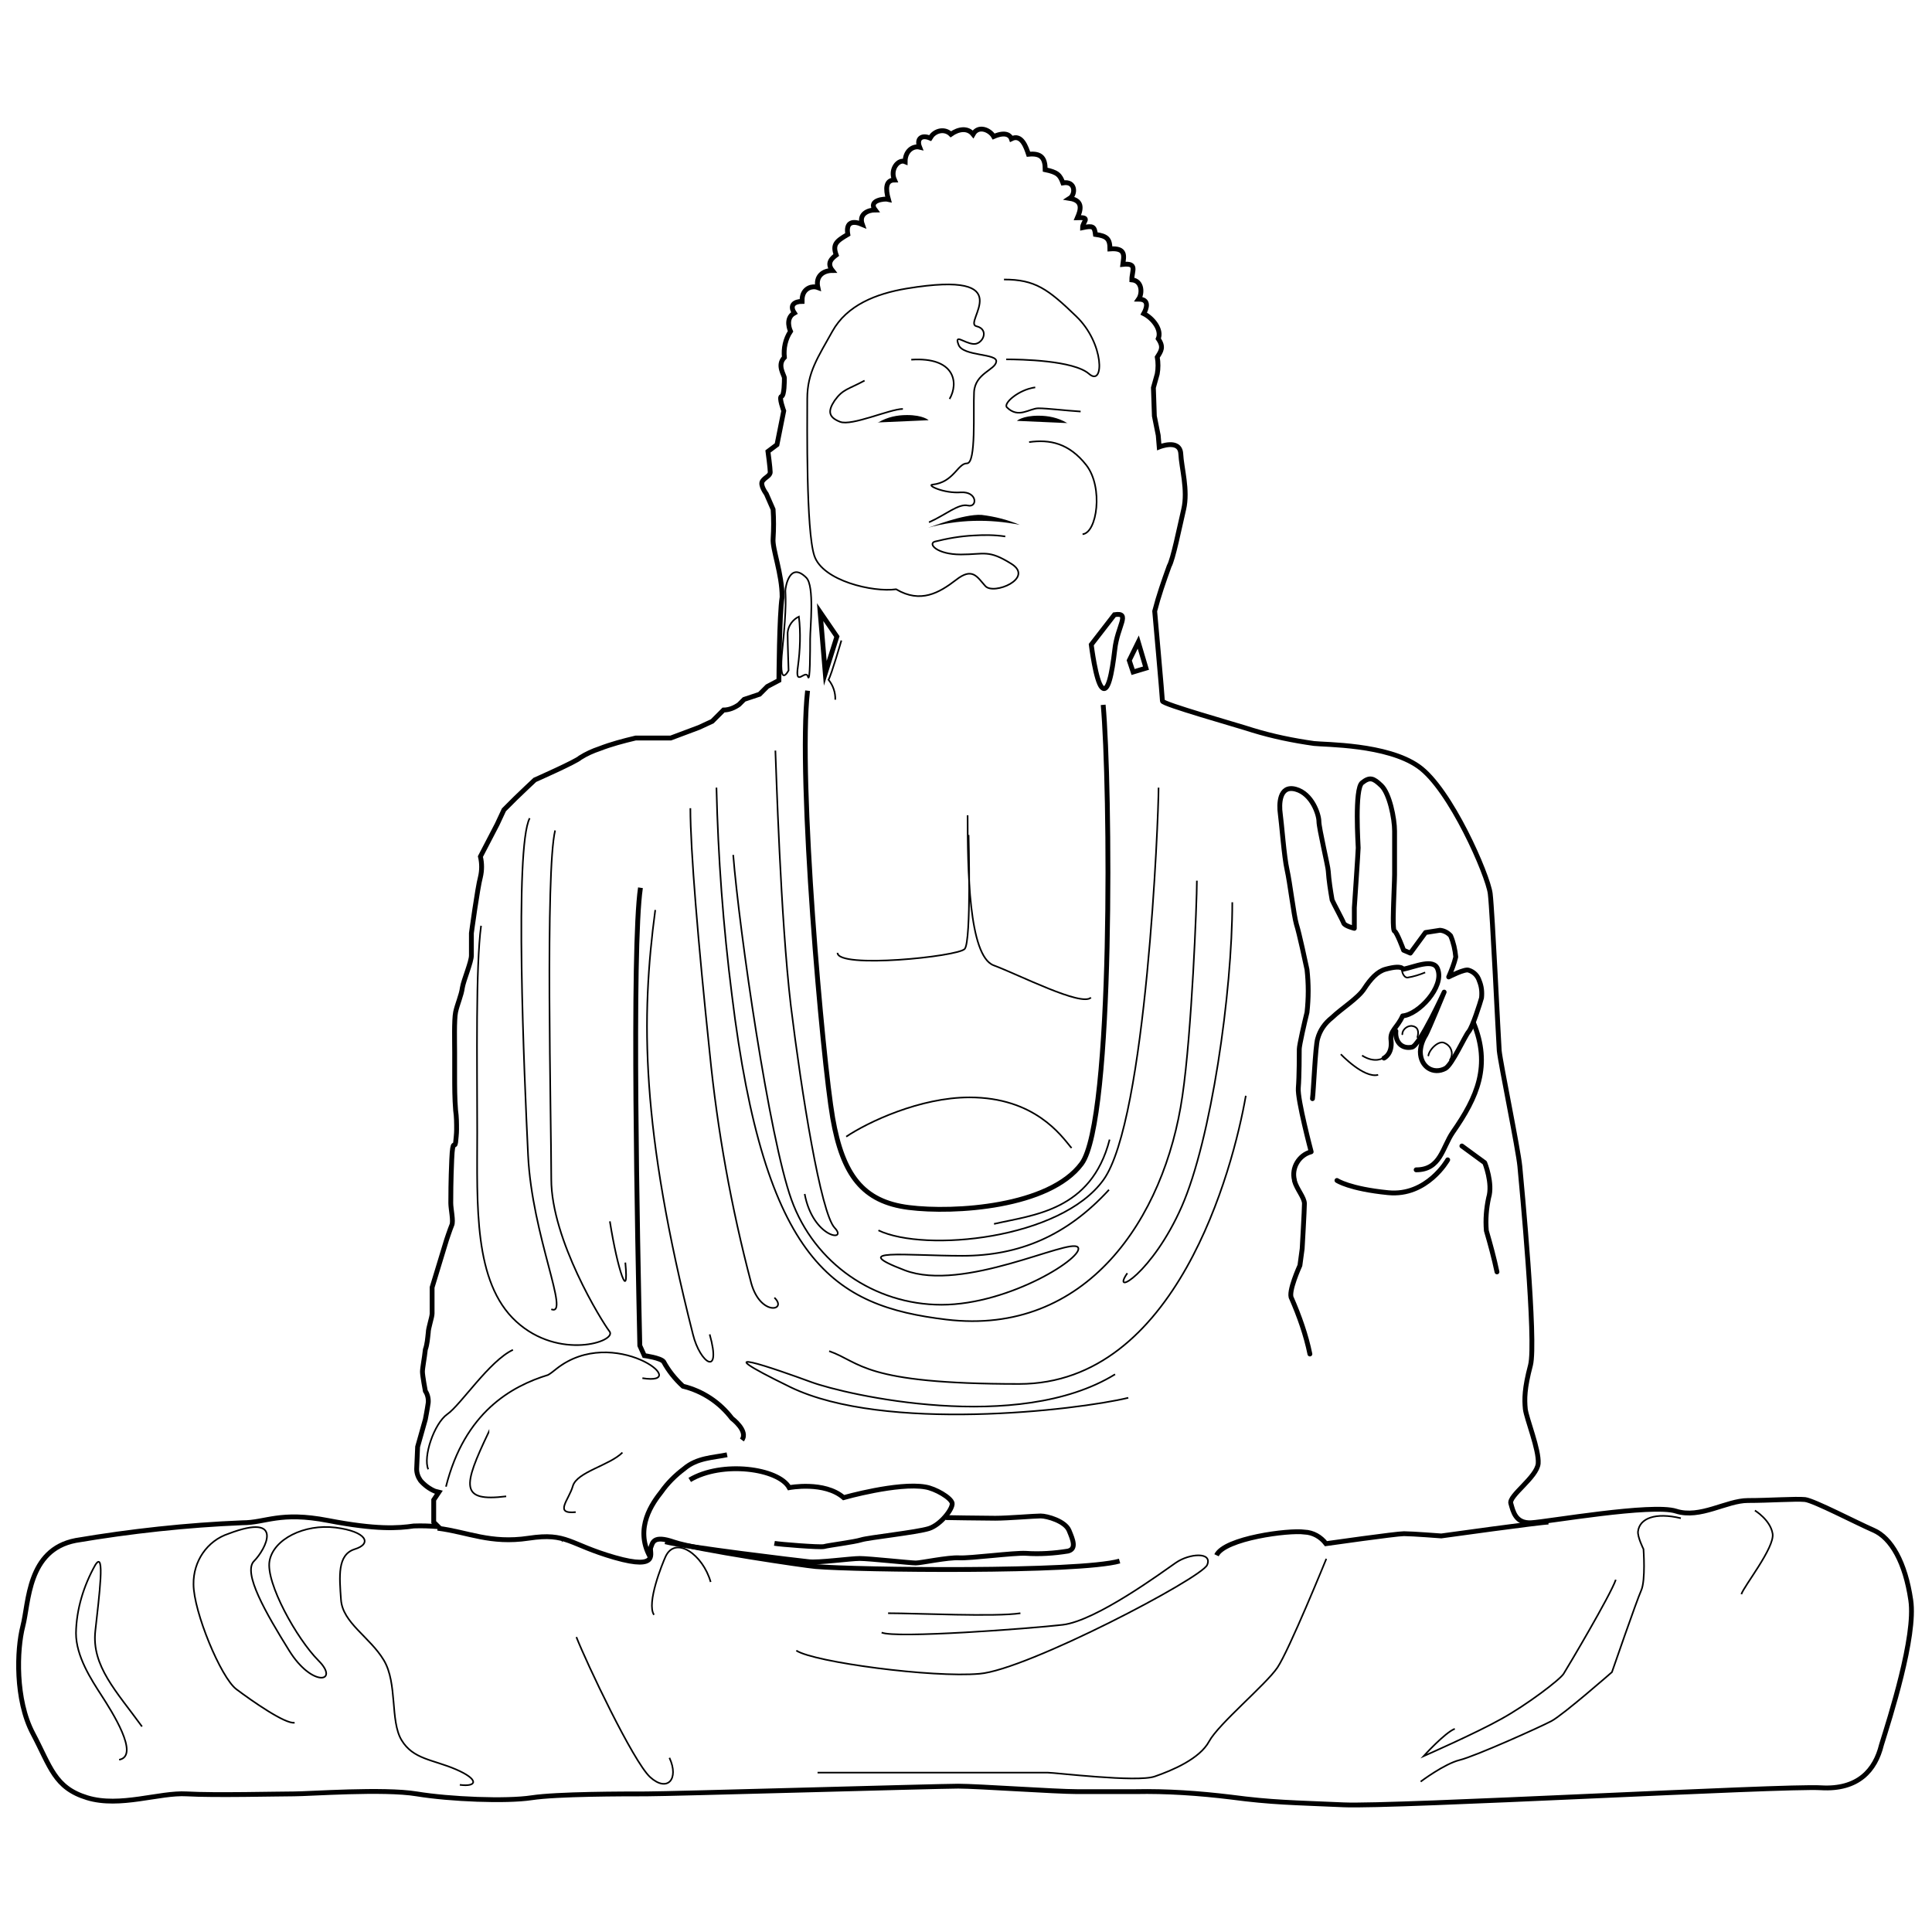 <?xml version="1.0" encoding="utf-8"?>
<!-- Generator: Adobe Illustrator 25.2.0, SVG Export Plug-In . SVG Version: 6.00 Build 0)  -->
<svg version="1.1" id="Layer_1" xmlns="http://www.w3.org/2000/svg" xmlns:xlink="http://www.w3.org/1999/xlink" x="0px" y="0px"
	 viewBox="0 0 600 600" style="enable-background:new 0 0 600 600;" xml:space="preserve">
<style type="text/css">
	*{vector-effect:non-scaling-stroke}
	.st0{fill:none;stroke:#000000;stroke-width:1.5;stroke-miterlimit:10;}
	.st1{fill:none;stroke:#000000;stroke-width:0.5;stroke-miterlimit:10;}
	.st2{fill:none;stroke:#000000;stroke-width:1.5;stroke-linecap:round;stroke-linejoin:round;}
	.st3{fill:none;stroke:#000000;stroke-width:0.5;stroke-linecap:round;stroke-linejoin:round;}
</style>
<g id="Layer_2_1_">
	<g id="Layer_1-2">
		<path class="st0" d="M593.4,496.9c-1.7-11.6-6-19.3-11.6-21.7c-5.5-2.4-18.3-9.1-21.2-9.5c-2.9-0.3-11.2,0.3-17.8,0.3
			c-6.6,0-14.8,5.7-22.3,3.3c-7.4-2.4-39.9,3.3-44.9,3.6c-5,0.3-5.7-3.6-6.4-6c-0.7-2.4,8.1-8.1,8.5-12.4c0.3-4.3-3.6-13.8-4-16.9
			c-0.3-3.1-0.3-6.4,1.6-13.6c1.9-7.2-2.8-56.4-3.3-61.8c-0.5-5.3-6-31.9-6.4-35.9c-0.3-4-2.1-43.1-2.8-48.8
			c-0.7-5.7-12.4-32.6-22.3-39.5c-9.8-6.9-29-6.7-32.4-7.1c-6.4-0.9-12.8-2.2-19-4.1c-5.2-1.7-28.1-8.1-28.1-9.1s-2.4-27.9-2.4-27.9
			c1.2-4.7,2.8-9.3,4.5-14c1.2-2.1,3.1-11.6,4.5-17.6c1.4-6-0.7-12.9-0.9-17.3c-0.3-4.7-6.7-2.1-6.7-2.1l-0.3-3.6l-1.2-6l-0.3-8.8
			l1.2-4.3c0.3-1.7,0.3-3.5,0-5.2c1.2-1.9,2.1-3.1,0.3-5.7c1.2-2.8-1.7-6.4-4.5-7.8c0.9-1.6,1.9-4.5-1.6-4.5c1.2-1.7,1.2-5.7-2.1-6
			c0-2.8,1.9-5.3-2.8-4.8c0.3-2.4,1.2-5.2-4-4.8c0-3.1-0.9-4-4.5-4.5c-0.3-2.4-0.7-2.8-4-2.1c0-1.9,2.8-3.3-1.6-3.1
			c0.9-2.1,2.1-5.3-2.4-6c1.9-1.2,1.9-5.5-2.1-4.8c-0.9-2.4-1.6-3.3-5.5-4.1c0-3.6-1.2-5.2-5.2-4.8c-0.7-2.1-2.1-6.4-5.3-4.8
			c-0.3-0.9-1.6-2.4-5.5-0.7c-1.2-2.1-4.8-3.6-6.4-0.7c-1.7-2.1-4.5-1.7-6.9,0c-1.6-1.6-4.1-1.4-5.7,0.2c-0.3,0.3-0.5,0.7-0.7,1
			c-2.8-1.2-4.3,0.3-3.3,2.8c-2.1-0.5-4.5,1.2-4.5,4.5c-2.1-0.9-4.8,2.4-3.3,5.7c-2.8,0-2.8,2.8-1.9,6c-1.2-0.3-6.4,0.3-4.1,3.3
			c-2.1,0-5.2,1.2-4,4.5c-2.8-1.2-5.2-0.9-4.5,3.1c-3.6,2.1-4.8,3.1-3.6,6.4c-1.2,0.9-3.1,2.4-1.2,4.8c-2.8,0-5.3,1.7-4.5,5.3
			c-1.9-0.7-4.1,0.3-4.7,2.4c-0.2,0.7-0.2,1.2-0.2,1.9c-2.4,0-4,1.2-2.4,3.6c-3.1,1.7-1.2,5.7-1.2,5.7c-1.6,2.4-2.2,5.3-1.9,8.1
			c-2.4,2.4,0,5.5,0,6.4s0,5.5-0.9,5.7c-0.9,0.2,0.7,4.5,0.7,4.5l-2.1,10.5l-2.8,2.1c0,0,0.7,5.2,0.7,6.4s-1.6,1.6-2.4,2.8
			c-0.9,1.2,1.2,4,1.2,4l2.1,4.8c0.2,3.1,0.2,6,0,9.1c-0.3,3.1,2.8,10.9,2.8,18.1c-0.9,5.5-1,25.9-1,25.9l-3.6,1.9l-2.4,2.4
			l-4.8,1.6l-1.6,1.6c-1.4,1-3.1,1.7-4.8,1.7l-3.5,3.5l-4.1,1.9l-8.8,3.3h-10.9c-3.8,0.9-7.6,1.9-11.2,3.3c-2.1,0.7-4.1,1.6-6,2.8
			c-1.2,1.2-14.1,6.9-14.1,6.9s-4.8,4.5-6,5.7l-3.6,3.6l-2.1,4.5l-5.2,10c0.5,2.1,0.5,4.3,0,6.4c-0.9,3.3-2.8,17.4-2.8,17.4v6.9
			c0,2.1-2.4,7.6-2.8,10c-0.3,2.4-1.6,5.2-2.1,7.6c-0.5,2.4-0.3,9.7-0.3,12.4v7.2c0,3.6,0,7.2,0.3,10.9c0.3,2.1,0.3,4,0.3,6
			c0,1.4-0.2,2.8-0.3,4c-0.3,2.1-0.9-1.6-1.2,5.2c-0.3,6.7-0.3,11.7-0.3,13.6s0.9,5.7,0.3,6.9c-0.5,1.2-1.6,4.5-1.6,4.5l-4.5,14.8
			v8.1c0,1.2-1.2,4.5-1.2,6c-0.2,1.7-0.3,3.5-0.9,5.2c-0.3,2.8-0.9,5.7-0.9,6.9c0,1.2,0.9,6,0.9,6c0.7,1,1,2.4,0.9,3.6
			c-0.3,2.1-0.9,5.2-0.9,5.2l-2.4,8.5l-0.3,6.9c0,1.4,0.5,2.6,1.2,3.6c1.2,1.4,2.8,2.6,4.5,3.3l1.2,0.3l-1.6,2.4v6.9
			c0,0,0.5,0.5,1.4,1.4c-2.6-0.2-5-0.3-7.6-0.2c-4.8,0.7-11.6,1.2-26.6-1.7c-15-2.9-19.3,0.7-26.6,0.7c-17.3,0.7-34.7,2.6-51.8,5.5
			c-15,2.9-14.5,19.3-16.4,26.6s-2.4,22.9,3.1,33.3s6.7,16.9,16.9,20c10.2,3.1,22.4-1.7,30.9-1.2c8.5,0.5,28.5,0,33.3,0
			c4.8,0,27.8-1.7,38.1,0c10.4,1.7,27.8,2.4,35.7,1.2c7.9-1.2,28.5-1.2,35.7-1.2s90.7-2.4,96.8-2.4c6,0,30.2,1.7,36.9,1.7h18.1
			c9.8-0.2,19.8,0.5,29.7,1.7c12.8,1.7,19.3,1.7,35,2.4c15.7,0.7,136.6-6,148.2-5.3c11.6,0.7,16.9-5.5,18.8-13.3
			C586.8,533.8,595.1,508.2,593.4,496.9z M256.3,209.1l-1.6-19l5.2,7.6L256.3,209.1z M346.2,201.8c-0.9,7.6-2.1,13.6-4,11.7
			c-1.9-1.9-3.3-13.3-3.3-13.3l7.2-9.3C351.3,190.1,347,194.3,346.2,201.8L346.2,201.8z M351.9,208.7l-1.2-3.6l2.8-5.7l2.4,8.1
			L351.9,208.7z"/>
		<path class="st1" d="M261.3,198.9c0,0-3.1,10.7-4,12.2c1.4,1.7,2.2,4,2.1,6.2"/>
		<path class="st1" d="M260.1,295.9c0,5,37.4,1.2,39.5-1.2s1.2-35.4,1.2-35.4"/>
		<path class="st1" d="M338.8,309.8c-2.9,2.9-22.4-7.1-30.2-10s-8.1-30.2-8.1-46.6"/>
		<path class="st1" d="M262.8,353c6.7-4.5,22.9-12.2,38.3-12.2c20.2,0,28.5,11.9,31.4,15.4l0.3,0.3"/>
		<path class="st1" d="M240.8,233.1c0.2,4.5,1.6,52.3,4.8,79.2c3.3,26.9,9.3,64.5,13.6,69c4.3,4.5-6.7,3.3-9.3-10.5"/>
		<path class="st1" d="M359.8,244.6c0,9.7-3.8,103.3-17.1,121.8c-13.3,18.5-55.4,22.6-69.9,15.7"/>
		<path class="st1" d="M227.7,265.5c1.9,23.6,11.2,88,18.1,107.1c7.1,19.7,25.7,32.6,46.6,32.6c21.4,0,45-15.2,42.3-17.9
			c-2.8-2.8-35.5,14.1-53.7,7.2c-18.1-6.9,0.3-4.5,17.9-4.5c17.6,0,32.4-6.2,45.5-20.5"/>
		<path class="st1" d="M308.7,380.1c12.1-2.8,30.2-4,35.9-26.2"/>
		<path class="st1" d="M171.2,406.6c6,2.4-6-22.9-7.2-47.8c-1.2-24.8-4.3-95.6,0.5-104.7"/>
		<path class="st1" d="M172.4,257.9c-3.1,12.8-1.2,89.5-1.2,108.3c0,18.8,15.7,44.2,18.1,47.3c2.4,3.1-15.7,9.1-29-3.1
			c-13.3-12.2-12.1-36.2-12.1-58.7c0-22.4-0.5-51.4,1.2-64.2"/>
		<path class="st1" d="M194.2,392.1c1.2,12.8-2.4,2.4-4.8-12.8"/>
		<path class="st1" d="M151.7,444.9C151.7,445.1,151.7,445.1,151.7,444.9c-7.9,16.6-9,21.6,5.5,19.8 M199.5,428
			c16.2,2.6-9-16.9-26.7-2.9c-0.9,0.7-1.7,1.4-2.6,1.9c-11.4,3.5-25.9,11.6-31.7,34.7"/>
		<path class="st1" d="M159.3,419.2c-7.4,3.5-16.2,17.1-20.4,20c-4.1,2.9-7.6,13.3-5.9,17.1"/>
		<path class="st1" d="M203.5,282.6c-4.5,33.5-4.5,67.8,11.7,131.8c2.2,9,9,13.5,5.2,0 M346.3,426.8c-30.2,18.6-83.5,6.4-94.4,2.4
			c-10.9-4-35.5-12.6-6.4,1.6c29.2,14.1,88.7,7.2,104.9,3.3 M257.5,419.6c10,3.5,10.2,10.2,59,10.2s66.4-66.6,70.4-89.5
			 M350.1,395.4c-5.3,7.6,7.8,0,16.9-20.7c9.1-20.7,15.7-66.4,15.7-94.5 M222.5,244.6c0.5,21.6,2.1,43.1,4.8,64.4
			c10.2,83.3,31.7,96.6,66.6,100.8c43.5,5.2,67.8-31.4,73.3-69.4c2.9-19.5,4.5-60,4.5-66.9 M214.4,251c0,12.9,2.4,41.6,6,75.9
			c2.4,24.2,6.7,48.1,12.9,71.6c2.9,10.4,11.4,8.5,7.2,4.5"/>
		<path class="st1" d="M335.6,127.8c-4.8-0.3-10.4-1-13.1-1c-2.8,0-6.2,3.3-9.8-0.3c-1.2-1.2,3.6-5.5,8.8-6.2 M312.2,166.6
			c-3.3-0.5-6.6-0.5-9.8-0.3c-4.1,0.2-8.1,0.9-12.1,1.9c-2.2,0.7,0.7,4,8.1,4c7.4,0,8.5-1.6,15.7,2.9s-5.5,9.8-8.1,6.9
			c-2.6-2.9-4-5.9-9.1-1.9c-5.2,4-11,7.4-18.6,2.9c-7.2,1-22.8-2.6-25.4-10.4c-2.6-7.8-2.2-40.7-2.2-48.8s3.3-12.8,7.8-20.9
			c4.5-8.1,13.5-11.7,23.1-13.3c35.9-5.9,17.3,10.7,21.6,11.7c4.3,1,1.9,5.9-1,5.5c-2.9-0.3-5.9-3.3-4.5,0.3
			c1.4,3.6,12.1,2.6,11.7,5.2c-0.3,2.6-6.6,3.6-6.9,9.5c-0.3,5.9,0.7,22.1-2.2,22.1s-4.1,5.9-10.7,6.6c-1.9,0.2,3.6,2.8,8.8,2.4
			c5.2-0.3,5.2,4.8,2.2,4.1c-2.9-0.7-6.9,2.9-12.1,5.2 M294.9,123.9c2.9-5,1.7-13.1-11.9-12.2 M312.5,111.6c4.5,0,20.9,0.3,25.7,4.5
			s4.8-9.5-4-17.9c-8.8-8.5-12.8-11.4-22.4-11.4 M268.5,118.2c-5.2,2.8-6.7,2.6-9.3,6.2c-2.2,3.3-1.9,5.2,1.7,6.6s15.5-4,19.5-4"/>
		<path d="M272.9,131.1c2.8-1.6,5.7-2.2,8.8-2.2c5,0,6.7,1.6,6.7,1.6l-15.9,0.7L272.9,131.1z M331.3,131.3c-2.8-1.6-5.7-2.2-8.8-2.2
			c-5,0-6.7,1.6-6.7,1.6l15.9,0.7H331.3z M316.7,163c-3.8-1.6-7.8-2.6-11.9-3.1c-5.7-0.3-15.7,3.8-16.6,4
			C297.5,161.3,307.2,161.1,316.7,163z"/>
		<path class="st1" d="M319.6,137.3c6.4-0.9,12.4,0.3,17.8,7.2c5.3,6.9,3.3,21-1.2,21.4"/>
		<path class="st1" d="M142.8,554.3c5.5,0.7,6-1.7-1.2-4.8c-7.2-3.1-13.3-3.1-16.9-9.1c-3.6-6-1.2-17.6-5.5-24.8
			c-4.3-7.2-12.8-11.6-13.3-18.8s-1.2-14,4.3-15.7s3.6-5.5-6-6.7c-9.7-1.2-19.3,3.6-20.5,10.4s8.5,24.2,15.2,30.9
			c6.7,6.7-1.9,8.5-9.1-3.1c-7.2-11.6-14.5-24.2-10.9-27.8c3.6-3.6,9.7-15.2-7.9-8.5c-6.7,2.2-11,8.6-10.9,15.7
			c0,8.5,8.5,29,13.3,32.6c4.8,3.6,15.2,10.9,18.1,10.4 M179,508.4c3.1,7.9,17.6,38.6,22.9,43.5c5.3,4.8,9.1,0.7,6-6 M522,471.5
			c-7.9-1.9-12.8,0-13.3,4.1c-0.2,1.7,1.7,5.5,1.7,5.5s0.7,9.7-0.7,12.8c-1.4,3.1-9.1,25.4-9.1,25.4s-15.2,13.3-18.8,15.2
			c-3.6,1.9-23.6,10.9-28.5,12.1c-4.8,1.2-12.1,6.7-12.1,6.7 M540.8,495.1c0.7-2.4,10.4-14.5,9.7-18.8s-5.5-7.2-5.5-7.2
			 M451.8,536.9c-3.1,1.2-9.7,8.5-9.7,8.5s16.4-7.2,24.2-11.6c7.8-4.3,18.1-12.1,19.3-14c1.2-1.9,14.5-24.3,16.2-29.2 M253.9,550.5
			h71.4c2.4,0,27.8,3.1,33.3,1.2c5.5-1.9,14-5.5,16.9-10.9s17.6-17.6,21.2-22.9s15.2-33.8,15.2-33.8"/>
		<path class="st1" d="M250.4,179.4c2.6,2.6,1.2,15.5,1.2,19s0,14.1-0.7,11.7c-0.7-2.4-4.1,3.6-3.1-3.1c0.7-5.2,0.9-10.4,0.3-15.5
			c-1.9,0.9-3.3,2.8-3.5,5c0,3.3,0.3,11.7,0.3,11.7s-3.3,6.4-1.9-6.9c1.4-13.3,0.9-16.7,0.9-17.8S245.2,174.2,250.4,179.4z"/>
		<path class="st1" d="M193.3,451.1c-4,4-14.1,6-15.4,10.4c-1.2,4.3-6,8.8,0.9,8.1"/>
		<path class="st0" d="M293.7,471.3c0,0,11.4,0.2,15.4,0.2c4,0,12.1-0.7,14.1-0.7s7.6,1.6,8.8,4.5s2.4,5.7-0.3,6.4
			c-4.3,0.7-8.8,1-13.1,0.7c-3.8-0.2-17.3,1.6-20.7,1.4c-3.5-0.2-11.9,1.6-13.5,1.6s-14.5-1.4-17.4-1.4s-12.9,1.4-15.9,1
			c-2.9-0.3-38.1-4.5-44.5-6.2"/>
		<path class="st2" d="M433.5,320.2c-0.3,3.1,1.6,5.7,5,5c2.4-0.5,10-17.1,10-17.1s-4.8,11.7-5.7,13.3c-1,1.6-1.6,3.3-1.7,5.2
			c0,4.8,4.1,7.2,7.8,5.2c2.1-1.2,6-10,7.2-11.4c1.2-1.4,3.6-9,4-10.5c0.2-1.9,0-3.6-0.7-5.3c-0.5-1.6-1.7-2.8-3.3-3.3
			c-1.2-0.5-6.2,2.1-6.2,2.1c0.9-2.1,1.7-4.1,2.2-6.2c-0.2-2.2-0.7-4.5-1.6-6.6c-0.9-1-2.1-1.6-3.3-1.7l-4.5,0.7L438,296l-2.1-0.9
			c0,0-2.1-5.7-2.8-5.9s-0.3-7.9-0.3-8.8s0.3-7.2,0.3-8.8v-13.5c0-4-1.6-11.7-4.1-14.1s-3.6-2.8-6-0.9s-1.2,19.3-1.2,20.2
			s-1.2,18.6-1.2,18.6v6.4c0,0-2.9-0.7-3.3-1.6c-0.3-0.9-3.3-6.4-3.6-7.2c-0.5-2.9-1-6-1.2-9c0-1.2-2.9-13.3-2.9-15.4
			s-2.1-8.6-7.2-10c-5.2-1.4-5.2,4.8-4.8,7.6s1.2,13.5,2.1,17.4c0.9,4,2.1,14.1,2.9,16.9c0.9,2.8,2.9,12.2,3.3,14.1
			c0.5,4.5,0.5,8.8,0,13.3c-0.7,2.8-2.4,10.2-2.4,11.4s0,8.5-0.3,12.1c-0.3,3.6,4,19.8,4,19.8c-3.8,1-6.2,5-5.2,8.8c0,0,0,0,0,0.2
			c0.7,2.6,3.1,5.2,3.1,7.1c0,1.9-0.7,14-0.7,14l-0.7,5.2c0,0-3.8,8.3-2.6,10.2c2.4,5.5,4.5,11.4,5.7,17.3"/>
		<path class="st2" d="M457.6,317.6c5.5,13.3,1.2,23.1-6.4,34c-3.3,4.8-3.8,11.7-11.4,11.7"/>
		<path class="st2" d="M407.6,341.2c0.3-1.9,0.9-16.4,1.6-18.6c0.7-2.6,2.2-4.8,4.5-6.6c2.9-2.8,8.1-6,10-9c1.9-2.9,4-5.3,6.6-6
			c2.6-0.7,4.8-1,5.5,0c3.5-0.7,9.5-3.5,10.7,0c2.1,5.5-6,14.1-10.9,14.5c-1.7,3.8-4,4.5-3.6,7.6c0.5,4.3-2.2,5.5-2.2,5.5"/>
		<path class="st1" d="M220.7,491.3c-2.4-8.5-10.9-14.5-14-7.9c-1,2.2-6,14.5-3.6,18.1"/>
		<path class="st1" d="M44.1,536.2c-7.9-10.9-15.7-18.8-14.5-29.7c1.2-10.9,3.1-25.4,0-20.5c-3.6,6.4-5.9,13.8-6,21.2
			c0,7.2,4.8,14.5,7.9,19.3c3.1,4.8,12.1,18.8,5.5,20"/>
		<path class="st1" d="M247.3,512.6c5.5,3.6,42.3,8.5,56.9,7.2c14.7-1.2,69-29.7,70.7-33.8s-5.5-3.6-9.7-0.7s-24.8,18.1-35.2,19.3
			s-51.9,4.3-56.2,2.4"/>
		<path class="st1" d="M275.8,501c9.1,0,33.3,1.2,41.1,0"/>
		<path class="st1" d="M174.9,477.7c0,0.2-0.2,0.2-0.2,0.5C174.9,477.9,174.9,477.7,174.9,477.7L174.9,477.7z"/>
		<path class="st1" d="M429.7,328.5c0,0-2.6,1.9-6.7-0.7"/>
		<path class="st1" d="M416.4,327.4c0,0,7.2,7.6,11.6,6.4"/>
		<path class="st1" d="M435.4,300.5c-0.2,1.2,0.5,3.1,1.7,3.1c1.9-0.3,3.8-0.9,5.5-1.6"/>
		<path class="st3" d="M435.5,321.2c0-1.4,1.4-2.6,2.8-2.6c2.1,0.2,2.4,1.7,1.9,3.5"/>
		<path class="st0" d="M342.6,218.9c2.2,24.2,3.3,129-6.7,142.5c-10,13.5-39.5,15.4-53.7,13.6s-20.5-10-23.6-27.8
			c-3.1-17.8-10.9-105.4-7.8-132.7"/>
		<path class="st2" d="M415.2,366.6c0,0,3.8,2.6,15.9,3.8c12.1,1.2,18.5-10.2,18.5-10.2"/>
		<path class="st2" d="M454,355.9l7.1,5.2c0,0,2.6,6.4,1.2,10.9c-0.7,3.3-1,6.7-0.7,10.2c1.2,4.1,2.4,8.5,3.3,12.8"/>
		<path class="st0" d="M225.8,451.8c-4.3,0.9-9.3,0.9-13.3,4.3c-2.8,2.1-5.2,4.5-7.1,7.2c-2.6,3.3-8.5,11.2-3.5,20.2"/>
		<path class="st0" d="M230.4,447.2c2.1-2.8-3.1-6.7-3.1-6.7c-3.8-5-9.1-8.5-15.2-10c-2.4-2.2-4.5-4.8-6-7.6c-0.9-1.2-6-1.9-6-1.9
			l-1.4-3.1c-0.7-32.1-2.6-123.2,0.2-142.2"/>
		<path class="st0" d="M214.2,459.6c10-6,27.6-3.6,30.9,2.4c0,0,10.9-2.1,16.9,3.1c0,0,16.9-4.8,25.4-3.3c3.1,0.5,7.9,3.3,8.3,5
			c0.3,1.7-3.5,6.7-7.2,7.9c-3.8,1.2-18.8,2.8-21,3.5c-2.2,0.7-10.2,1.7-11.6,2.1c-1.4,0.3-13.8-0.7-15.4-1"/>
		<path class="st0" d="M480.9,472.7c-2.4,0-33.3,4.3-33.3,4.3s-9.1-0.7-11.6-0.7c-2.4,0-24.2,3.1-24.2,3.1c-1.6-2.1-4-3.5-6.7-3.6
			c-4.8-0.7-24.8,1.9-27.3,7.2"/>
		<path class="st0" d="M347.7,484.8c-12.8,3.6-81.6,2.8-94.4,1.7c-2.9-0.2-37.4-5.3-44-7.6s-6.6,0.3-7.2,1.7s3.1,7.2-11.2,3.1
			c-14.3-4.1-14.7-7.8-26.7-6s-18.8-1.9-28.3-3.1"/>
		<path class="st3" d="M443.6,327.8c0.3-1.9,3.3-5,5.2-3.8c1.9,0.9,2.6,3.1,1.7,4.8c0,0.2-0.2,0.3-0.2,0.3"/>
	</g>
</g>
</svg>
